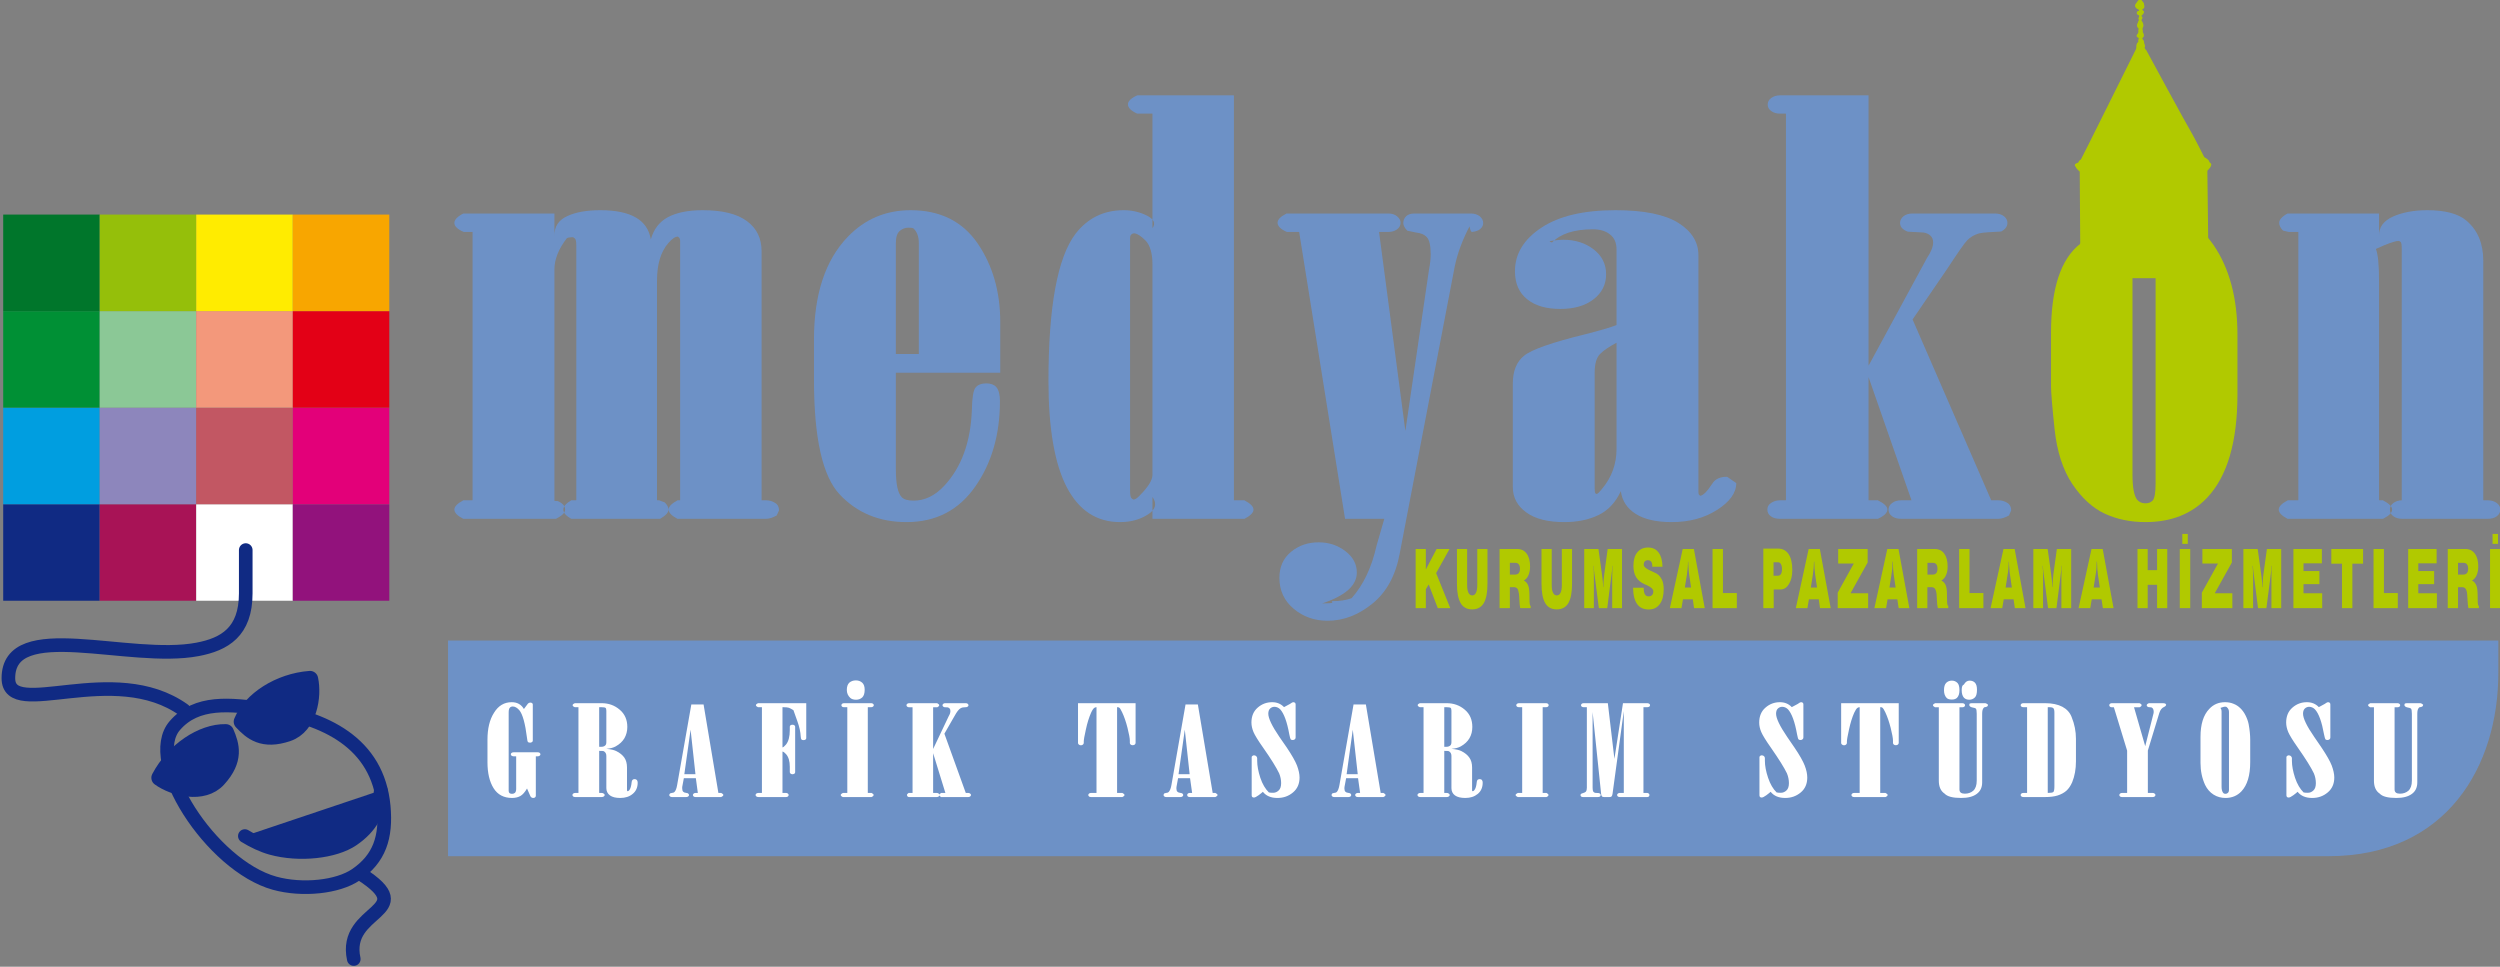 <?xml version="1.0" encoding="UTF-8"?>
<svg xmlns="http://www.w3.org/2000/svg" xmlns:xlink="http://www.w3.org/1999/xlink" width="118.7pt" height="45.9pt" viewBox="0 0 118.7 45.9" version="1.1">
<rect x="0" y="0" width="118.7" height="45.9" fill="#808080" stroke="none"/>
<defs>
<clipPath id="clip1">
  <path d="M 13 37 L 22 37 L 22 45.898 L 13 45.898 Z M 13 37 "/>
</clipPath>
<clipPath id="clip2">
  <path d="M 21 30 L 118.699 30 L 118.699 41 L 21 41 Z M 21 30 "/>
</clipPath>
<clipPath id="clip3">
  <path d="M 108 9 L 118.699 9 L 118.699 25 L 108 25 Z M 108 9 "/>
</clipPath>
<clipPath id="clip4">
  <path d="M 67 25 L 118.699 25 L 118.699 29 L 67 29 Z M 67 25 "/>
</clipPath>
</defs>
<g id="surface1">
<path style=" stroke:none;fill-rule:evenodd;fill:rgb(6.273%,16.479%,51.367%);fill-opacity:1;" d="M 0.152 28.523 L 4.734 28.523 L 4.734 23.941 L 0.152 23.941 Z M 0.152 28.523 "/>
<path style=" stroke:none;fill-rule:evenodd;fill:rgb(65.819%,7.446%,33.714%);fill-opacity:1;" d="M 4.734 28.523 L 9.316 28.523 L 9.316 23.941 L 4.734 23.941 Z M 4.734 28.523 "/>
<path style=" stroke:none;fill-rule:evenodd;fill:rgb(100%,100%,100%);fill-opacity:1;" d="M 9.316 28.523 L 13.902 28.523 L 13.902 23.941 L 9.316 23.941 Z M 9.316 28.523 "/>
<path style=" stroke:none;fill-rule:evenodd;fill:rgb(57.227%,7.054%,48.631%);fill-opacity:1;" d="M 13.902 28.523 L 18.484 28.523 L 18.484 23.941 L 13.902 23.941 Z M 13.902 28.523 "/>
<path style=" stroke:none;fill-rule:evenodd;fill:rgb(0%,61.914%,87.889%);fill-opacity:1;" d="M 0.152 23.941 L 4.734 23.941 L 4.734 19.355 L 0.152 19.355 Z M 0.152 23.941 "/>
<path style=" stroke:none;fill-rule:evenodd;fill:rgb(55.272%,52.539%,73.631%);fill-opacity:1;" d="M 4.734 23.941 L 9.316 23.941 L 9.316 19.355 L 4.734 19.355 Z M 4.734 23.941 "/>
<path style=" stroke:none;fill-rule:evenodd;fill:rgb(76.172%,34.105%,38.818%);fill-opacity:1;" d="M 9.316 23.941 L 13.902 23.941 L 13.902 19.355 L 9.316 19.355 Z M 9.316 23.941 "/>
<path style=" stroke:none;fill-rule:evenodd;fill:rgb(89.062%,0%,47.459%);fill-opacity:1;" d="M 13.902 23.941 L 18.484 23.941 L 18.484 19.355 L 13.902 19.355 Z M 13.902 23.941 "/>
<path style=" stroke:none;fill-rule:evenodd;fill:rgb(0%,56.444%,20.776%);fill-opacity:1;" d="M 0.152 19.355 L 4.734 19.355 L 4.734 14.773 L 0.152 14.773 Z M 0.152 19.355 "/>
<path style=" stroke:none;fill-rule:evenodd;fill:rgb(54.492%,78.514%,58.789%);fill-opacity:1;" d="M 4.734 19.355 L 9.316 19.355 L 9.316 14.773 L 4.734 14.773 Z M 4.734 19.355 "/>
<path style=" stroke:none;fill-rule:evenodd;fill:rgb(95.312%,59.569%,48.242%);fill-opacity:1;" d="M 9.316 19.355 L 13.902 19.355 L 13.902 14.773 L 9.316 14.773 Z M 9.316 19.355 "/>
<path style=" stroke:none;fill-rule:evenodd;fill:rgb(89.062%,0%,8.617%);fill-opacity:1;" d="M 13.902 19.355 L 18.484 19.355 L 18.484 14.773 L 13.902 14.773 Z M 13.902 19.355 "/>
<path style=" stroke:none;fill-rule:evenodd;fill:rgb(0%,46.263%,16.869%);fill-opacity:1;" d="M 0.152 14.773 L 4.734 14.773 L 4.734 10.188 L 0.152 10.188 Z M 0.152 14.773 "/>
<path style=" stroke:none;fill-rule:evenodd;fill:rgb(58.397%,74.805%,3.922%);fill-opacity:1;" d="M 4.734 14.773 L 9.316 14.773 L 9.316 10.188 L 4.734 10.188 Z M 4.734 14.773 "/>
<path style=" stroke:none;fill-rule:evenodd;fill:rgb(100%,92.577%,0%);fill-opacity:1;" d="M 9.316 14.773 L 13.902 14.773 L 13.902 10.188 L 9.316 10.188 Z M 9.316 14.773 "/>
<path style=" stroke:none;fill-rule:evenodd;fill:rgb(97.264%,65.039%,0%);fill-opacity:1;" d="M 13.902 14.773 L 18.484 14.773 L 18.484 10.188 L 13.902 10.188 Z M 13.902 14.773 "/>
<path style="fill-rule:evenodd;fill:rgb(6.273%,16.479%,51.367%);fill-opacity:1;stroke-width:6.467;stroke-linecap:round;stroke-linejoin:round;stroke:rgb(6.273%,16.479%,51.367%);stroke-opacity:1;stroke-miterlimit:4;" d="M 180.781 83.727 C 180.117 73.766 176.133 66.305 167.422 60.367 C 158.906 54.547 142.07 52.672 128.789 56.344 C 124.609 57.516 120.391 59.508 116.25 62.047 " transform="matrix(0.1,0,0,-0.1,0,45.9)"/>
<path style="fill:none;stroke-width:6.467;stroke-linecap:round;stroke-linejoin:round;stroke:rgb(6.273%,16.479%,51.367%);stroke-opacity:1;stroke-miterlimit:4;" d="M 126.055 122.281 C 154.102 118.297 179.375 106.5 182.188 76.148 C 183.516 61.422 180.156 51.305 168.945 43.648 C 160.43 37.828 143.594 35.992 130.352 39.664 C 100.312 47.984 68.242 97.594 83.047 114.547 C 93.398 126.461 109.18 124.664 126.055 122.281 Z M 126.055 122.281 " transform="matrix(0.1,0,0,-0.1,0,45.9)"/>
<g clip-path="url(#clip1)" clip-rule="nonzero">
<path style="fill:none;stroke-width:6.467;stroke-linecap:round;stroke-linejoin:miter;stroke:rgb(6.273%,16.479%,51.367%);stroke-opacity:1;stroke-miterlimit:4;" d="M 171.289 44.078 C 200.234 25.484 162.656 27.789 167.969 3.648 " transform="matrix(0.1,0,0,-0.1,0,45.9)"/>
</g>
<path style="fill-rule:evenodd;fill:rgb(6.273%,16.479%,51.367%);fill-opacity:1;stroke-width:7.76;stroke-linecap:round;stroke-linejoin:round;stroke:rgb(6.273%,16.479%,51.367%);stroke-opacity:1;stroke-miterlimit:4;" d="M 147.188 136.578 C 132.578 135.484 119.062 126.695 114.844 116.344 C 119.414 111.461 124.844 106.812 136.641 110.836 C 146.758 114.273 148.945 128.414 147.188 136.578 Z M 147.188 136.578 " transform="matrix(0.1,0,0,-0.1,0,45.9)"/>
<path style="fill-rule:evenodd;fill:rgb(6.273%,16.479%,51.367%);fill-opacity:1;stroke-width:7.76;stroke-linecap:round;stroke-linejoin:round;stroke:rgb(6.273%,16.479%,51.367%);stroke-opacity:1;stroke-miterlimit:4;" d="M 75.742 89.703 C 82.578 102.672 96.016 111.539 107.188 111.305 C 109.844 105.172 111.953 98.336 103.555 89.117 C 96.406 81.227 82.5 84.82 75.742 89.703 Z M 75.742 89.703 " transform="matrix(0.1,0,0,-0.1,0,45.9)"/>
<path style="fill:none;stroke-width:6.467;stroke-linecap:round;stroke-linejoin:miter;stroke:rgb(6.273%,16.479%,51.367%);stroke-opacity:1;stroke-miterlimit:4;" d="M 116.68 197.828 L 116.68 177.242 C 116.68 158.922 106.562 153.102 93.828 150.68 C 61.25 144.43 3.984 166.266 3.984 136.969 C 3.984 116.461 53.945 145.758 87.305 121.852 " transform="matrix(0.1,0,0,-0.1,0,45.9)"/>
<g clip-path="url(#clip2)" clip-rule="nonzero">
<path style=" stroke:none;fill-rule:evenodd;fill:rgb(42.747%,56.834%,77.734%);fill-opacity:1;" d="M 21.273 40.652 L 110.551 40.652 C 116.188 40.652 118.621 36.355 118.621 31.953 L 118.621 30.414 L 21.273 30.414 Z M 21.273 40.652 "/>
</g>
<path style=" stroke:none;fill-rule:evenodd;fill:rgb(42.747%,56.834%,77.734%);fill-opacity:1;" d="M 26.324 23.781 L 26.488 23.793 C 26.715 23.895 26.832 24.027 26.832 24.195 C 26.832 24.34 26.691 24.484 26.402 24.633 L 21.996 24.633 C 21.715 24.488 21.574 24.34 21.574 24.195 C 21.574 24.051 21.715 23.906 22 23.754 L 22.438 23.754 L 22.438 11.012 L 22.016 11.012 C 21.719 10.887 21.574 10.738 21.574 10.586 C 21.574 10.434 21.715 10.281 22 10.137 L 26.324 10.137 L 26.324 11.176 C 26.324 10.754 26.52 10.453 26.922 10.266 C 27.328 10.074 27.855 9.98 28.504 9.98 C 29.234 9.98 29.793 10.098 30.191 10.328 C 30.59 10.559 30.824 10.906 30.902 11.371 C 31.031 10.891 31.301 10.535 31.711 10.312 C 32.121 10.094 32.672 9.98 33.359 9.98 C 34.297 9.98 34.996 10.152 35.461 10.496 C 35.93 10.84 36.16 11.316 36.16 11.926 L 36.16 23.754 L 36.375 23.754 C 36.535 23.754 36.676 23.797 36.801 23.879 C 36.93 23.953 36.988 24.078 36.988 24.23 L 36.879 24.473 C 36.695 24.578 36.523 24.633 36.375 24.633 L 32.164 24.633 C 31.891 24.488 31.746 24.34 31.746 24.195 C 31.746 24.051 31.891 23.906 32.172 23.754 L 32.293 23.754 L 32.293 11.445 C 32.293 11.363 32.273 11.312 32.238 11.277 C 32.203 11.254 32.184 11.234 32.184 11.234 C 32.062 11.234 31.906 11.336 31.73 11.543 C 31.375 11.953 31.195 12.543 31.195 13.316 L 31.195 23.754 L 31.293 23.754 L 31.562 23.855 C 31.68 23.973 31.742 24.086 31.742 24.195 C 31.742 24.336 31.605 24.48 31.344 24.633 L 27.121 24.633 C 26.875 24.492 26.746 24.348 26.746 24.195 C 26.746 24.047 26.875 23.902 27.125 23.754 L 27.363 23.754 L 27.363 11.641 C 27.363 11.473 27.34 11.363 27.297 11.324 C 27.25 11.285 27.219 11.262 27.199 11.262 C 27.094 11.262 26.996 11.273 26.918 11.305 C 26.52 11.82 26.324 12.312 26.324 12.797 Z M 26.324 23.781 "/>
<path style=" stroke:none;fill-rule:evenodd;fill:rgb(42.747%,56.834%,77.734%);fill-opacity:1;" d="M 42.535 17.699 L 42.535 22.27 C 42.535 22.969 42.625 23.414 42.816 23.609 C 42.918 23.715 43.105 23.77 43.379 23.77 C 43.906 23.77 44.391 23.539 44.832 23.066 C 45.648 22.191 46.09 20.988 46.145 19.453 C 46.156 18.891 46.211 18.543 46.316 18.406 C 46.422 18.27 46.594 18.203 46.832 18.203 C 47.039 18.203 47.199 18.262 47.305 18.379 C 47.418 18.516 47.477 18.734 47.477 19.043 C 47.477 20.625 47.09 21.98 46.305 23.102 C 45.52 24.227 44.434 24.789 43.043 24.789 C 41.75 24.789 40.695 24.352 39.875 23.484 C 39.051 22.613 38.648 20.793 38.648 18.031 L 38.648 16.113 C 38.648 13.984 39.18 12.355 40.258 11.238 C 41.07 10.398 42.062 9.98 43.238 9.98 C 44.629 9.98 45.691 10.504 46.414 11.551 C 47.133 12.602 47.492 13.848 47.492 15.293 L 47.492 17.699 Z M 43.625 16.809 L 43.625 11.539 C 43.625 11.242 43.547 11.016 43.379 10.852 C 43.344 10.82 43.262 10.809 43.129 10.809 C 42.98 10.809 42.848 10.859 42.719 10.965 C 42.594 11.074 42.535 11.266 42.535 11.539 L 42.535 16.809 Z M 43.625 16.809 "/>
<path style=" stroke:none;fill-rule:evenodd;fill:rgb(42.747%,56.834%,77.734%);fill-opacity:1;" d="M 58.586 23.754 L 59.082 23.754 C 59.371 23.906 59.516 24.051 59.516 24.195 C 59.516 24.34 59.375 24.484 59.09 24.633 L 54.719 24.633 L 54.719 23.594 C 54.945 23.918 54.871 24.199 54.492 24.434 C 54.117 24.672 53.684 24.789 53.18 24.789 C 52.07 24.789 51.23 24.238 50.652 23.137 C 50.078 22.035 49.781 20.352 49.781 18.094 C 49.781 14.559 50.211 12.23 51.062 11.105 C 51.641 10.355 52.402 9.98 53.355 9.98 C 53.75 9.98 54.109 10.066 54.453 10.234 C 54.793 10.406 54.879 10.605 54.719 10.836 L 54.719 5.395 L 53.996 5.395 C 53.699 5.262 53.555 5.117 53.555 4.953 C 53.555 4.805 53.699 4.66 54 4.527 L 58.586 4.527 Z M 54.719 12.562 C 54.719 12.043 54.613 11.668 54.41 11.441 C 54.18 11.203 53.98 11.078 53.836 11.078 C 53.797 11.078 53.762 11.098 53.719 11.129 C 53.676 11.164 53.656 11.227 53.656 11.301 L 53.656 23.27 C 53.656 23.484 53.676 23.609 53.719 23.652 C 53.77 23.695 53.797 23.719 53.816 23.719 C 53.895 23.719 54 23.652 54.117 23.523 C 54.516 23.125 54.719 22.797 54.719 22.543 Z M 54.719 12.562 "/>
<path style=" stroke:none;fill-rule:evenodd;fill:rgb(42.747%,56.834%,77.734%);fill-opacity:1;" d="M 61.684 11.012 L 61.102 11.012 C 60.805 10.887 60.66 10.734 60.66 10.574 C 60.66 10.426 60.801 10.281 61.086 10.137 L 65.918 10.137 C 66.09 10.137 66.23 10.184 66.336 10.273 C 66.445 10.363 66.5 10.465 66.5 10.574 C 66.5 10.699 66.445 10.809 66.328 10.891 C 66.219 10.973 66.082 11.012 65.918 11.012 L 65.477 11.012 L 66.727 20.461 L 67.844 12.836 C 67.898 12.551 67.93 12.297 67.93 12.082 C 67.93 11.664 67.867 11.391 67.75 11.266 C 67.633 11.137 67.457 11.062 67.223 11.039 L 66.82 10.953 C 66.691 10.824 66.629 10.703 66.629 10.586 C 66.629 10.465 66.672 10.359 66.758 10.273 C 66.844 10.184 66.977 10.137 67.168 10.137 L 69.828 10.137 C 70.008 10.137 70.152 10.184 70.266 10.273 C 70.367 10.363 70.422 10.469 70.422 10.586 C 70.422 10.695 70.379 10.789 70.289 10.867 C 70.203 10.949 70.066 10.992 69.895 11.012 C 69.848 11.02 69.805 10.93 69.773 10.746 C 69.438 11.391 69.199 12.031 69.07 12.656 L 66.457 26.289 C 66.262 27.336 65.824 28.129 65.152 28.668 C 64.484 29.207 63.777 29.473 63.031 29.473 C 62.41 29.473 61.871 29.281 61.426 28.906 C 60.973 28.527 60.746 28.035 60.746 27.434 C 60.746 26.918 60.93 26.504 61.297 26.203 C 61.664 25.898 62.098 25.75 62.609 25.75 C 63.098 25.75 63.52 25.891 63.883 26.172 C 64.246 26.449 64.422 26.789 64.422 27.184 C 64.422 27.801 63.871 28.289 62.773 28.652 C 63.098 28.648 63.258 28.633 63.258 28.617 C 63.258 28.59 63.25 28.566 63.238 28.559 C 63.223 28.547 63.234 28.543 63.281 28.543 C 63.602 28.543 63.902 28.5 64.176 28.402 C 64.742 27.762 65.133 26.926 65.359 25.906 L 65.727 24.633 L 63.863 24.633 Z M 61.684 11.012 "/>
<path style=" stroke:none;fill-rule:evenodd;fill:rgb(42.747%,56.834%,77.734%);fill-opacity:1;" d="M 73.691 11.512 C 73.531 11.477 73.543 11.453 73.727 11.426 C 73.918 11.398 74.078 11.383 74.219 11.383 C 74.793 11.383 75.277 11.539 75.672 11.844 C 76.062 12.148 76.258 12.543 76.258 13.02 C 76.258 13.508 76.059 13.906 75.66 14.211 C 75.262 14.52 74.734 14.668 74.078 14.668 C 73.414 14.668 72.887 14.516 72.508 14.207 C 72.121 13.898 71.93 13.453 71.93 12.875 C 71.93 12.055 72.348 11.363 73.188 10.809 C 74.027 10.254 75.199 9.98 76.699 9.98 C 78.055 9.98 79.047 10.184 79.688 10.582 C 80.324 10.984 80.641 11.496 80.641 12.121 L 80.641 23.359 C 80.641 23.43 80.652 23.48 80.68 23.5 C 80.711 23.523 80.723 23.539 80.715 23.539 C 80.852 23.539 81.047 23.348 81.293 22.973 C 81.426 22.75 81.66 22.637 82.004 22.637 L 82.438 22.938 C 82.438 23.398 82.133 23.824 81.531 24.207 C 80.922 24.598 80.207 24.789 79.371 24.789 C 78.648 24.789 78.078 24.66 77.668 24.402 C 77.258 24.145 77.02 23.785 76.957 23.32 C 76.707 23.859 76.352 24.238 75.891 24.457 C 75.43 24.68 74.891 24.789 74.273 24.789 C 73.5 24.789 72.898 24.641 72.473 24.332 C 72.043 24.023 71.828 23.621 71.828 23.125 L 71.828 18.223 C 71.828 17.621 72.004 17.176 72.367 16.887 C 72.727 16.594 73.703 16.254 75.297 15.863 C 75.957 15.695 76.449 15.551 76.754 15.434 L 76.754 11.852 C 76.754 11.531 76.652 11.293 76.441 11.129 C 76.234 10.965 75.965 10.887 75.629 10.887 C 74.746 10.887 74.102 11.094 73.691 11.512 Z M 76.754 16.273 C 76.406 16.457 76.141 16.633 75.973 16.805 C 75.801 16.977 75.715 17.273 75.715 17.691 L 75.715 23.195 C 75.715 23.316 75.727 23.395 75.75 23.422 C 75.781 23.441 75.793 23.457 75.801 23.457 C 75.848 23.457 75.934 23.375 76.07 23.203 C 76.527 22.66 76.754 22.023 76.754 21.305 Z M 76.754 16.273 "/>
<path style=" stroke:none;fill-rule:evenodd;fill:rgb(42.747%,56.834%,77.734%);fill-opacity:1;" d="M 88.719 4.527 L 88.719 17.363 L 91.5 12.238 C 91.691 11.953 91.785 11.715 91.785 11.512 C 91.785 11.375 91.742 11.266 91.656 11.188 C 91.57 11.105 91.457 11.059 91.316 11.039 L 90.582 11 C 90.336 10.906 90.215 10.773 90.215 10.586 C 90.215 10.465 90.27 10.359 90.375 10.27 C 90.484 10.184 90.625 10.137 90.816 10.137 L 94.719 10.137 C 94.902 10.137 95.043 10.184 95.156 10.273 C 95.266 10.363 95.312 10.469 95.312 10.586 C 95.312 10.75 95.215 10.887 95.016 10.992 L 94.418 11.027 C 94.23 11.035 94.078 11.055 93.945 11.086 C 93.727 11.156 93.543 11.262 93.402 11.41 C 93.254 11.566 92.949 12.008 92.469 12.742 L 90.809 15.168 L 94.543 23.754 L 94.879 23.754 C 95.039 23.754 95.188 23.797 95.309 23.879 C 95.43 23.953 95.492 24.078 95.492 24.23 L 95.387 24.473 C 95.199 24.578 95.031 24.633 94.879 24.633 L 90.27 24.633 C 90.09 24.633 89.945 24.594 89.836 24.512 C 89.723 24.43 89.668 24.328 89.668 24.195 C 89.668 24.066 89.723 23.965 89.84 23.883 C 89.949 23.797 90.09 23.754 90.27 23.754 L 90.758 23.754 L 88.719 17.906 L 88.719 23.754 L 89.16 23.754 C 89.461 23.902 89.613 24.047 89.613 24.195 C 89.613 24.348 89.465 24.492 89.164 24.633 L 84.512 24.633 C 84.336 24.633 84.188 24.594 84.078 24.512 C 83.969 24.43 83.914 24.328 83.914 24.195 C 83.914 24.059 83.973 23.953 84.098 23.875 C 84.219 23.797 84.355 23.754 84.512 23.754 L 84.797 23.754 L 84.797 5.395 L 84.512 5.395 C 84.348 5.395 84.207 5.352 84.098 5.273 C 83.984 5.191 83.93 5.09 83.93 4.965 C 83.93 4.84 83.984 4.738 84.098 4.652 C 84.215 4.57 84.348 4.527 84.512 4.527 Z M 88.719 4.527 "/>
<path style=" stroke:none;fill-rule:evenodd;fill:rgb(69.334%,78.906%,0%);fill-opacity:1;" d="M 97.383 18.336 L 97.383 15.793 C 97.383 13.695 97.848 12.289 98.773 11.574 C 99.57 10.512 100.555 9.98 101.746 9.98 C 103.223 9.98 104.34 10.531 105.098 11.633 C 105.852 12.734 106.234 14.152 106.234 15.895 L 106.234 18.719 C 106.234 20.984 105.75 22.621 104.793 23.633 C 104.062 24.402 103.09 24.789 101.867 24.789 C 101.156 24.789 100.508 24.656 99.93 24.387 C 99.355 24.117 98.84 23.645 98.391 22.977 C 97.945 22.305 97.664 21.438 97.551 20.371 C 97.438 19.301 97.383 18.629 97.383 18.336 Z M 102.348 11.926 C 102.348 11.5 102.277 11.219 102.145 11.086 C 102.008 10.953 101.875 10.883 101.746 10.883 C 101.637 10.883 101.531 10.934 101.414 11.035 C 101.305 11.137 101.25 11.32 101.25 11.586 L 101.25 22.516 C 101.25 23.152 101.328 23.559 101.48 23.738 C 101.582 23.848 101.707 23.898 101.867 23.898 C 102.008 23.898 102.121 23.855 102.211 23.762 C 102.297 23.668 102.348 23.402 102.348 22.957 Z M 102.348 11.926 "/>
<g clip-path="url(#clip3)" clip-rule="nonzero">
<path style=" stroke:none;fill-rule:evenodd;fill:rgb(42.747%,56.834%,77.734%);fill-opacity:1;" d="M 109.125 11.012 L 108.668 11.012 L 108.398 10.949 C 108.273 10.82 108.215 10.699 108.215 10.574 C 108.215 10.438 108.344 10.285 108.613 10.137 L 112.957 10.137 L 112.957 11.199 C 112.945 10.789 113.168 10.488 113.621 10.281 C 114.074 10.082 114.621 9.98 115.25 9.98 C 116.109 9.98 116.738 10.152 117.125 10.492 C 117.648 10.945 117.906 11.574 117.906 12.379 L 117.906 23.754 L 118.121 23.754 C 118.293 23.754 118.434 23.801 118.547 23.883 C 118.66 23.969 118.715 24.066 118.715 24.195 C 118.715 24.32 118.66 24.426 118.547 24.512 C 118.438 24.594 118.293 24.633 118.121 24.633 L 114.055 24.633 C 113.891 24.633 113.75 24.594 113.637 24.512 C 113.527 24.43 113.473 24.328 113.473 24.195 C 113.473 24.066 113.527 23.965 113.637 23.883 C 113.754 23.797 113.891 23.754 114.055 23.754 L 114.035 23.754 L 114.035 11.852 C 114.035 11.641 114.02 11.523 113.988 11.492 C 113.957 11.461 113.922 11.441 113.879 11.441 C 113.707 11.441 113.352 11.57 112.805 11.82 C 112.91 12.062 112.957 12.582 112.957 13.383 L 112.957 23.754 L 113.141 23.754 C 113.43 23.906 113.578 24.051 113.578 24.195 C 113.578 24.34 113.438 24.484 113.148 24.633 L 108.613 24.633 C 108.336 24.488 108.195 24.34 108.195 24.195 C 108.195 24.051 108.336 23.906 108.625 23.754 L 109.125 23.754 Z M 109.125 11.012 "/>
</g>
<g clip-path="url(#clip4)" clip-rule="nonzero">
<path style=" stroke:none;fill-rule:evenodd;fill:rgb(69.334%,78.906%,0%);fill-opacity:1;" d="M 67.215 28.875 L 67.215 26.066 L 67.699 26.066 L 67.699 27.039 L 68.211 26.066 L 68.824 26.066 L 68.188 27.211 L 68.859 28.875 L 68.266 28.875 L 67.836 27.75 L 67.699 27.977 L 67.699 28.875 Z M 69.176 26.066 L 69.66 26.066 L 69.66 27.785 C 69.66 27.941 69.68 28.062 69.723 28.145 C 69.762 28.227 69.824 28.27 69.902 28.27 C 69.98 28.27 70.039 28.227 70.078 28.145 C 70.121 28.062 70.141 27.941 70.141 27.785 L 70.141 26.066 L 70.625 26.066 L 70.625 27.711 C 70.625 28.129 70.566 28.438 70.449 28.637 C 70.328 28.836 70.145 28.934 69.898 28.934 C 69.652 28.934 69.469 28.836 69.352 28.637 C 69.234 28.434 69.176 28.125 69.176 27.711 Z M 71.688 27.281 L 71.938 27.281 C 72.012 27.281 72.07 27.258 72.109 27.211 C 72.148 27.164 72.168 27.098 72.168 27.008 C 72.168 26.914 72.148 26.84 72.109 26.793 C 72.074 26.746 72.016 26.723 71.941 26.723 L 71.688 26.723 Z M 71.199 28.875 L 71.199 26.066 L 72.027 26.066 C 72.227 26.066 72.375 26.137 72.484 26.285 C 72.594 26.43 72.648 26.633 72.648 26.895 C 72.648 27.059 72.621 27.195 72.57 27.312 C 72.52 27.43 72.445 27.512 72.352 27.562 C 72.445 27.613 72.512 27.688 72.551 27.781 C 72.594 27.875 72.613 28.016 72.617 28.203 C 72.617 28.266 72.617 28.352 72.621 28.453 C 72.621 28.66 72.637 28.762 72.668 28.762 L 72.676 28.762 L 72.676 28.875 L 72.18 28.875 C 72.16 28.777 72.145 28.652 72.141 28.5 C 72.133 28.348 72.129 28.246 72.121 28.203 C 72.105 28.086 72.082 28.004 72.047 27.953 C 72.008 27.906 71.957 27.879 71.887 27.879 L 71.688 27.879 L 71.688 28.875 Z M 73.191 26.066 L 73.676 26.066 L 73.676 27.785 C 73.676 27.941 73.695 28.062 73.738 28.145 C 73.777 28.227 73.84 28.27 73.918 28.27 C 73.996 28.27 74.055 28.227 74.094 28.145 C 74.137 28.062 74.156 27.941 74.156 27.785 L 74.156 26.066 L 74.641 26.066 L 74.641 27.711 C 74.641 28.129 74.582 28.438 74.465 28.637 C 74.344 28.836 74.16 28.934 73.914 28.934 C 73.668 28.934 73.488 28.836 73.367 28.637 C 73.25 28.434 73.191 28.125 73.191 27.711 Z M 75.219 28.875 L 75.219 26.066 L 75.895 26.066 L 76.059 27.25 C 76.078 27.371 76.09 27.48 76.098 27.582 C 76.109 27.688 76.113 27.781 76.113 27.875 L 76.125 27.875 C 76.129 27.758 76.133 27.645 76.141 27.543 C 76.148 27.438 76.16 27.344 76.172 27.254 L 76.332 26.066 L 77.012 26.066 L 77.012 28.875 L 76.547 28.875 L 76.547 27.445 C 76.547 27.301 76.551 27.184 76.555 27.094 C 76.559 27.004 76.562 26.93 76.57 26.867 L 76.559 26.859 C 76.555 26.926 76.547 26.988 76.543 27.043 C 76.535 27.094 76.531 27.145 76.523 27.199 L 76.312 28.875 L 75.914 28.875 L 75.699 27.199 C 75.691 27.109 75.684 27.043 75.676 26.992 C 75.672 26.938 75.668 26.895 75.664 26.859 L 75.652 26.867 C 75.66 26.93 75.668 27.004 75.672 27.094 C 75.676 27.184 75.676 27.301 75.676 27.445 L 75.676 28.875 Z M 77.539 27.906 L 78.043 27.906 L 78.043 27.918 C 78.043 28.051 78.062 28.152 78.098 28.215 C 78.137 28.281 78.195 28.316 78.273 28.316 C 78.344 28.316 78.402 28.293 78.441 28.254 C 78.48 28.211 78.5 28.152 78.5 28.078 C 78.5 27.973 78.391 27.871 78.176 27.777 C 78.141 27.762 78.113 27.75 78.094 27.742 C 77.906 27.66 77.77 27.547 77.684 27.406 C 77.598 27.266 77.555 27.086 77.555 26.867 C 77.555 26.594 77.613 26.379 77.738 26.227 C 77.863 26.074 78.031 25.996 78.25 25.996 C 78.465 25.996 78.629 26.074 78.75 26.234 C 78.867 26.395 78.93 26.617 78.934 26.91 L 78.453 26.91 C 78.453 26.801 78.434 26.723 78.402 26.672 C 78.367 26.625 78.312 26.598 78.238 26.598 C 78.176 26.598 78.129 26.617 78.094 26.656 C 78.059 26.695 78.043 26.746 78.043 26.809 C 78.043 26.91 78.16 27.008 78.391 27.109 C 78.398 27.113 78.402 27.113 78.406 27.113 C 78.52 27.164 78.598 27.203 78.648 27.23 C 78.699 27.262 78.738 27.293 78.766 27.32 C 78.848 27.41 78.906 27.504 78.941 27.605 C 78.973 27.707 78.992 27.828 78.992 27.977 C 78.992 28.281 78.93 28.516 78.805 28.684 C 78.68 28.855 78.508 28.938 78.281 28.938 C 78.039 28.938 77.855 28.855 77.734 28.684 C 77.609 28.512 77.543 28.254 77.539 27.906 Z M 79.996 27.895 L 80.293 27.895 L 80.203 27.285 C 80.191 27.207 80.18 27.117 80.176 27.016 C 80.168 26.914 80.16 26.797 80.156 26.664 L 80.145 26.664 C 80.145 26.773 80.137 26.879 80.129 26.984 C 80.121 27.086 80.109 27.188 80.094 27.289 Z M 79.285 28.875 L 79.895 26.066 L 80.426 26.066 L 80.941 28.875 L 80.434 28.875 L 80.375 28.457 L 79.906 28.457 L 79.836 28.875 Z M 81.312 28.875 L 81.312 26.066 L 81.805 26.066 L 81.805 28.16 L 82.465 28.16 L 82.465 28.875 Z M 84.207 26.695 L 84.207 27.336 L 84.41 27.336 C 84.477 27.336 84.523 27.309 84.559 27.258 C 84.59 27.203 84.609 27.125 84.609 27.02 C 84.609 26.914 84.59 26.832 84.555 26.777 C 84.523 26.723 84.473 26.695 84.406 26.695 Z M 83.723 28.875 L 83.723 26.047 L 84.422 26.047 C 84.641 26.047 84.805 26.137 84.922 26.309 C 85.039 26.484 85.098 26.734 85.098 27.059 C 85.098 27.332 85.047 27.555 84.941 27.727 C 84.836 27.902 84.703 27.988 84.539 27.988 L 84.215 27.988 L 84.215 28.875 Z M 85.977 27.895 L 86.273 27.895 L 86.184 27.285 C 86.172 27.207 86.164 27.117 86.156 27.016 C 86.148 26.914 86.145 26.797 86.141 26.664 L 86.125 26.664 C 86.125 26.773 86.117 26.879 86.109 26.984 C 86.102 27.086 86.09 27.188 86.074 27.289 Z M 85.266 28.875 L 85.875 26.066 L 86.406 26.066 L 86.922 28.875 L 86.414 28.875 L 86.355 28.457 L 85.887 28.457 L 85.816 28.875 Z M 87.254 28.875 L 87.254 28.141 L 88.016 26.758 L 87.277 26.758 L 87.277 26.066 L 88.676 26.066 L 88.676 26.707 L 87.863 28.168 L 88.699 28.168 L 88.699 28.875 Z M 89.711 27.895 L 90.004 27.895 L 89.914 27.285 C 89.902 27.207 89.895 27.117 89.887 27.016 C 89.879 26.914 89.875 26.797 89.871 26.664 L 89.855 26.664 C 89.855 26.773 89.852 26.879 89.844 26.984 C 89.836 27.086 89.82 27.188 89.805 27.289 Z M 88.996 28.875 L 89.609 26.066 L 90.141 26.066 L 90.656 28.875 L 90.148 28.875 L 90.086 28.457 L 89.621 28.457 L 89.551 28.875 Z M 91.516 27.281 L 91.766 27.281 C 91.84 27.281 91.898 27.258 91.934 27.211 C 91.973 27.164 91.992 27.098 91.992 27.008 C 91.992 26.914 91.973 26.84 91.938 26.793 C 91.898 26.746 91.844 26.723 91.77 26.723 L 91.516 26.723 Z M 91.027 28.875 L 91.027 26.066 L 91.855 26.066 C 92.051 26.066 92.203 26.137 92.312 26.285 C 92.418 26.43 92.473 26.633 92.473 26.895 C 92.473 27.059 92.449 27.195 92.395 27.312 C 92.344 27.43 92.273 27.512 92.176 27.562 C 92.27 27.613 92.34 27.688 92.379 27.781 C 92.418 27.875 92.441 28.016 92.441 28.203 C 92.445 28.266 92.445 28.352 92.445 28.453 C 92.445 28.66 92.465 28.762 92.496 28.762 L 92.504 28.762 L 92.504 28.875 L 92.008 28.875 C 91.984 28.777 91.973 28.652 91.965 28.5 C 91.961 28.348 91.953 28.246 91.949 28.203 C 91.934 28.086 91.906 28.004 91.871 27.953 C 91.836 27.906 91.781 27.879 91.711 27.879 L 91.512 27.879 L 91.512 28.875 Z M 93.02 28.875 L 93.02 26.066 L 93.512 26.066 L 93.512 28.16 L 94.172 28.16 L 94.172 28.875 Z M 95.227 27.895 L 95.523 27.895 L 95.434 27.285 C 95.422 27.207 95.41 27.117 95.406 27.016 C 95.395 26.914 95.391 26.797 95.387 26.664 L 95.375 26.664 C 95.371 26.773 95.367 26.879 95.359 26.984 C 95.352 27.086 95.34 27.188 95.32 27.289 Z M 94.512 28.875 L 95.125 26.066 L 95.656 26.066 L 96.172 28.875 L 95.664 28.875 L 95.605 28.457 L 95.137 28.457 L 95.066 28.875 Z M 96.543 28.875 L 96.543 26.066 L 97.223 26.066 L 97.387 27.25 C 97.402 27.371 97.418 27.48 97.426 27.582 C 97.434 27.688 97.438 27.781 97.438 27.875 L 97.453 27.875 C 97.453 27.758 97.461 27.645 97.469 27.543 C 97.477 27.438 97.484 27.344 97.496 27.254 L 97.66 26.066 L 98.34 26.066 L 98.34 28.875 L 97.875 28.875 L 97.875 27.445 C 97.875 27.301 97.879 27.184 97.883 27.094 C 97.887 27.004 97.891 26.93 97.898 26.867 L 97.887 26.859 C 97.879 26.926 97.875 26.988 97.871 27.043 C 97.863 27.094 97.855 27.145 97.852 27.199 L 97.641 28.875 L 97.242 28.875 L 97.027 27.199 C 97.02 27.109 97.012 27.043 97.004 26.992 C 97 26.938 96.996 26.895 96.992 26.859 L 96.98 26.867 C 96.988 26.93 96.996 27.004 97 27.094 C 97.004 27.184 97.004 27.301 97.004 27.445 L 97.004 28.875 Z M 99.406 27.895 L 99.699 27.895 L 99.609 27.285 C 99.598 27.207 99.59 27.117 99.582 27.016 C 99.574 26.914 99.57 26.797 99.566 26.664 L 99.551 26.664 C 99.551 26.773 99.547 26.879 99.539 26.984 C 99.531 27.086 99.516 27.188 99.5 27.289 Z M 98.691 28.875 L 99.305 26.066 L 99.836 26.066 L 100.352 28.875 L 99.844 28.875 L 99.781 28.457 L 99.316 28.457 L 99.246 28.875 Z M 101.488 28.875 L 101.488 26.066 L 101.973 26.066 L 101.973 27.07 L 102.418 27.07 L 102.418 26.066 L 102.902 26.066 L 102.902 28.875 L 102.418 28.875 L 102.418 27.766 L 101.973 27.766 L 101.973 28.875 Z M 103.496 26.066 L 103.992 26.066 L 103.992 28.875 L 103.496 28.875 Z M 103.617 25.352 L 103.875 25.352 L 103.875 25.824 L 103.617 25.824 Z M 104.543 28.875 L 104.543 28.141 L 105.309 26.758 L 104.57 26.758 L 104.57 26.066 L 105.969 26.066 L 105.969 26.707 L 105.156 28.168 L 105.992 28.168 L 105.992 28.875 Z M 106.516 28.875 L 106.516 26.066 L 107.195 26.066 L 107.359 27.25 C 107.375 27.371 107.391 27.48 107.398 27.582 C 107.406 27.688 107.41 27.781 107.41 27.875 L 107.426 27.875 C 107.426 27.758 107.434 27.645 107.441 27.543 C 107.445 27.438 107.457 27.344 107.469 27.254 L 107.633 26.066 L 108.312 26.066 L 108.312 28.875 L 107.848 28.875 L 107.848 27.445 C 107.848 27.301 107.848 27.184 107.852 27.094 C 107.859 27.004 107.863 26.93 107.871 26.867 L 107.859 26.859 C 107.852 26.926 107.848 26.988 107.84 27.043 C 107.836 27.094 107.828 27.145 107.824 27.199 L 107.609 28.875 L 107.211 28.875 L 107 27.199 C 106.992 27.109 106.984 27.043 106.977 26.992 C 106.973 26.938 106.969 26.895 106.965 26.859 L 106.953 26.867 C 106.961 26.93 106.965 27.004 106.969 27.094 C 106.973 27.184 106.977 27.301 106.977 27.445 L 106.977 28.875 Z M 108.891 28.875 L 108.891 26.066 L 110.242 26.066 L 110.242 26.746 L 109.371 26.746 L 109.371 27.113 L 110.125 27.113 L 110.125 27.734 L 109.371 27.734 L 109.371 28.168 L 110.258 28.168 L 110.258 28.875 Z M 110.691 26.762 L 110.691 26.066 L 112.199 26.066 L 112.199 26.762 L 111.691 26.762 L 111.691 28.875 L 111.199 28.875 L 111.199 26.762 Z M 112.695 28.875 L 112.695 26.066 L 113.188 26.066 L 113.188 28.16 L 113.848 28.16 L 113.848 28.875 Z M 114.34 28.875 L 114.34 26.066 L 115.691 26.066 L 115.691 26.746 L 114.82 26.746 L 114.82 27.113 L 115.574 27.113 L 115.574 27.734 L 114.82 27.734 L 114.82 28.168 L 115.703 28.168 L 115.703 28.875 Z M 116.707 27.281 L 116.957 27.281 C 117.031 27.281 117.09 27.258 117.129 27.211 C 117.168 27.164 117.188 27.098 117.188 27.008 C 117.188 26.914 117.168 26.84 117.129 26.793 C 117.094 26.746 117.035 26.723 116.961 26.723 L 116.707 26.723 Z M 116.219 28.875 L 116.219 26.066 L 117.047 26.066 C 117.246 26.066 117.395 26.137 117.504 26.285 C 117.613 26.43 117.668 26.633 117.668 26.895 C 117.668 27.059 117.641 27.195 117.59 27.312 C 117.539 27.43 117.465 27.512 117.371 27.562 C 117.465 27.613 117.531 27.688 117.57 27.781 C 117.613 27.875 117.633 28.016 117.637 28.203 C 117.637 28.266 117.641 28.352 117.641 28.453 C 117.641 28.66 117.656 28.762 117.688 28.762 L 117.695 28.762 L 117.695 28.875 L 117.199 28.875 C 117.18 28.777 117.168 28.652 117.16 28.5 C 117.152 28.348 117.148 28.246 117.141 28.203 C 117.129 28.086 117.102 28.004 117.066 27.953 C 117.027 27.906 116.977 27.879 116.906 27.879 L 116.707 27.879 L 116.707 28.875 Z M 118.227 26.066 L 118.727 26.066 L 118.727 28.875 L 118.227 28.875 Z M 118.348 25.352 L 118.605 25.352 L 118.605 25.824 L 118.348 25.824 Z M 118.348 25.352 "/>
</g>
<path style=" stroke:none;fill-rule:evenodd;fill:rgb(100%,100%,100%);fill-opacity:1;" d="M 24.875 33.664 L 25.062 33.414 C 25.094 33.379 25.137 33.359 25.188 33.359 C 25.219 33.359 25.242 33.367 25.266 33.387 C 25.285 33.398 25.297 33.422 25.297 33.445 L 25.297 35.168 C 25.297 35.195 25.285 35.219 25.258 35.234 C 25.23 35.254 25.199 35.262 25.168 35.262 C 25.113 35.262 25.078 35.246 25.059 35.219 C 25.047 35.207 25.035 35.148 25.023 35.043 C 24.938 34.352 24.816 33.914 24.66 33.723 C 24.555 33.602 24.449 33.543 24.34 33.543 C 24.293 33.543 24.246 33.559 24.211 33.598 C 24.172 33.633 24.152 33.711 24.152 33.824 L 24.152 37.555 C 24.152 37.602 24.168 37.633 24.195 37.66 C 24.23 37.684 24.27 37.691 24.316 37.691 C 24.367 37.691 24.41 37.676 24.449 37.645 C 24.488 37.605 24.508 37.543 24.508 37.457 L 24.508 35.91 L 24.383 35.91 C 24.348 35.91 24.316 35.898 24.293 35.883 C 24.266 35.863 24.254 35.844 24.254 35.816 C 24.254 35.785 24.266 35.762 24.293 35.746 C 24.316 35.727 24.348 35.719 24.383 35.719 L 25.535 35.719 C 25.57 35.719 25.602 35.727 25.625 35.746 C 25.648 35.766 25.66 35.789 25.66 35.816 C 25.66 35.84 25.648 35.859 25.625 35.879 C 25.602 35.898 25.574 35.91 25.535 35.91 L 25.441 35.91 L 25.441 37.785 C 25.441 37.812 25.43 37.836 25.41 37.855 C 25.391 37.875 25.359 37.887 25.32 37.887 C 25.289 37.887 25.262 37.879 25.242 37.867 C 25.219 37.855 25.199 37.832 25.184 37.805 L 25.023 37.438 C 24.922 37.613 24.816 37.734 24.703 37.797 C 24.594 37.855 24.465 37.887 24.316 37.887 C 23.922 37.887 23.629 37.734 23.434 37.422 C 23.242 37.113 23.145 36.703 23.145 36.191 L 23.145 35.121 C 23.145 34.598 23.246 34.168 23.457 33.84 C 23.66 33.508 23.941 33.34 24.293 33.34 C 24.559 33.34 24.75 33.449 24.875 33.664 Z M 27.465 33.578 L 27.293 33.578 C 27.223 33.551 27.188 33.52 27.188 33.48 C 27.188 33.445 27.227 33.414 27.297 33.387 L 28.562 33.387 C 28.895 33.387 29.18 33.488 29.422 33.695 C 29.664 33.898 29.785 34.172 29.785 34.516 C 29.785 34.715 29.738 34.891 29.648 35.051 C 29.555 35.207 29.418 35.336 29.234 35.438 C 29.125 35.5 28.977 35.539 28.789 35.555 C 29 35.574 29.156 35.609 29.258 35.66 C 29.434 35.746 29.559 35.852 29.645 35.973 C 29.727 36.094 29.77 36.25 29.77 36.441 L 29.77 37.496 C 29.77 37.531 29.773 37.551 29.777 37.559 C 29.785 37.562 29.793 37.566 29.801 37.566 C 29.824 37.566 29.848 37.551 29.875 37.523 C 29.934 37.453 29.973 37.324 29.992 37.129 C 29.996 37.086 30.008 37.055 30.035 37.027 C 30.059 37.004 30.09 36.992 30.133 36.992 C 30.18 36.992 30.215 37.008 30.242 37.039 C 30.262 37.066 30.277 37.105 30.277 37.16 C 30.277 37.387 30.199 37.566 30.039 37.695 C 29.887 37.824 29.688 37.887 29.449 37.887 C 29.234 37.887 29.074 37.848 28.961 37.766 C 28.848 37.684 28.789 37.566 28.789 37.418 L 28.789 35.891 C 28.789 35.785 28.746 35.707 28.66 35.664 C 28.641 35.656 28.574 35.652 28.449 35.652 L 28.449 37.648 L 28.562 37.648 C 28.602 37.648 28.637 37.66 28.664 37.68 C 28.695 37.699 28.711 37.719 28.711 37.746 C 28.711 37.773 28.695 37.797 28.668 37.816 C 28.637 37.836 28.602 37.844 28.562 37.844 L 27.316 37.844 C 27.277 37.844 27.246 37.836 27.219 37.82 C 27.191 37.801 27.18 37.777 27.18 37.746 C 27.18 37.719 27.191 37.695 27.219 37.676 C 27.246 37.66 27.277 37.648 27.316 37.648 L 27.465 37.648 Z M 28.449 33.578 L 28.449 35.457 L 28.562 35.457 C 28.629 35.457 28.684 35.438 28.727 35.402 C 28.77 35.371 28.789 35.316 28.789 35.242 L 28.789 33.746 C 28.789 33.676 28.777 33.633 28.75 33.609 C 28.723 33.59 28.66 33.578 28.562 33.578 Z M 32.824 33.449 L 33.406 33.449 L 34.109 37.648 L 34.242 37.648 C 34.309 37.684 34.344 37.715 34.344 37.746 C 34.344 37.781 34.309 37.812 34.242 37.844 L 33.027 37.844 C 32.988 37.844 32.957 37.836 32.934 37.816 C 32.914 37.797 32.898 37.773 32.898 37.746 C 32.898 37.723 32.914 37.699 32.934 37.68 C 32.957 37.66 32.988 37.648 33.027 37.648 L 33.133 37.648 L 33.039 36.949 L 32.469 36.949 L 32.391 37.367 C 32.391 37.379 32.391 37.402 32.391 37.434 C 32.391 37.504 32.406 37.559 32.438 37.59 C 32.469 37.621 32.512 37.641 32.574 37.645 L 32.66 37.664 C 32.695 37.691 32.715 37.719 32.715 37.746 C 32.715 37.773 32.703 37.797 32.676 37.816 C 32.652 37.836 32.621 37.844 32.582 37.844 L 31.906 37.844 C 31.871 37.844 31.84 37.836 31.816 37.816 C 31.789 37.801 31.777 37.777 31.777 37.746 C 31.777 37.723 31.793 37.695 31.82 37.668 L 31.902 37.648 C 31.957 37.645 32 37.629 32.023 37.605 C 32.082 37.543 32.125 37.43 32.152 37.266 Z M 32.789 34.645 L 32.492 36.758 L 33.02 36.758 Z M 36.176 33.578 L 35.988 33.578 C 35.922 33.547 35.891 33.516 35.891 33.484 C 35.891 33.449 35.926 33.414 35.996 33.387 L 38.281 33.387 L 38.281 35.051 C 38.281 35.078 38.266 35.098 38.242 35.117 C 38.219 35.133 38.188 35.141 38.152 35.141 C 38.109 35.141 38.074 35.133 38.055 35.113 C 38.035 35.09 38.023 35.047 38.02 34.984 C 38.008 34.75 37.953 34.5 37.855 34.234 C 37.762 33.965 37.699 33.793 37.672 33.719 C 37.578 33.66 37.508 33.625 37.457 33.605 C 37.406 33.59 37.324 33.578 37.203 33.578 L 37.152 33.578 L 37.152 35.488 C 37.188 35.484 37.242 35.438 37.316 35.355 C 37.438 35.207 37.5 34.977 37.5 34.66 L 37.5 34.504 C 37.5 34.473 37.512 34.453 37.535 34.434 C 37.559 34.418 37.59 34.41 37.629 34.41 C 37.664 34.41 37.695 34.418 37.719 34.438 C 37.742 34.457 37.754 34.48 37.754 34.504 L 37.754 36.664 C 37.754 36.695 37.742 36.715 37.719 36.734 C 37.695 36.75 37.656 36.762 37.609 36.762 L 37.551 36.742 C 37.516 36.719 37.5 36.691 37.5 36.664 L 37.5 36.41 C 37.5 36.141 37.441 35.941 37.32 35.805 C 37.25 35.727 37.195 35.688 37.152 35.684 L 37.152 37.648 L 37.32 37.648 C 37.355 37.648 37.387 37.66 37.41 37.68 C 37.434 37.699 37.445 37.723 37.445 37.746 C 37.445 37.773 37.434 37.797 37.41 37.816 C 37.387 37.836 37.359 37.844 37.32 37.844 L 36.016 37.844 C 35.973 37.844 35.938 37.836 35.914 37.816 C 35.887 37.797 35.875 37.773 35.875 37.746 C 35.875 37.719 35.887 37.695 35.914 37.676 C 35.941 37.66 35.977 37.648 36.016 37.648 L 36.176 37.648 Z M 40.23 33.578 L 40.074 33.578 C 40.035 33.578 40.004 33.57 39.98 33.551 C 39.961 33.531 39.949 33.508 39.949 33.484 C 39.949 33.457 39.961 33.434 39.98 33.418 C 40.004 33.398 40.035 33.387 40.074 33.387 L 41.359 33.387 C 41.395 33.387 41.426 33.395 41.449 33.414 C 41.477 33.434 41.488 33.457 41.488 33.48 C 41.488 33.508 41.477 33.531 41.449 33.551 C 41.426 33.57 41.395 33.578 41.359 33.578 L 41.203 33.578 L 41.203 37.648 L 41.383 37.648 C 41.449 37.684 41.48 37.715 41.48 37.746 C 41.48 37.781 41.445 37.816 41.379 37.844 L 40.016 37.844 C 39.949 37.812 39.918 37.781 39.918 37.746 C 39.918 37.715 39.949 37.684 40.02 37.648 L 40.23 37.648 Z M 40.637 32.305 C 40.762 32.305 40.859 32.344 40.938 32.414 C 41.016 32.484 41.055 32.598 41.055 32.75 C 41.055 32.918 41.016 33.039 40.941 33.113 C 40.863 33.184 40.766 33.223 40.645 33.223 C 40.523 33.223 40.43 33.191 40.371 33.137 C 40.262 33.035 40.207 32.91 40.207 32.758 C 40.207 32.605 40.246 32.488 40.324 32.414 C 40.406 32.344 40.508 32.305 40.637 32.305 Z M 43.328 33.582 L 43.176 33.582 C 43.133 33.582 43.102 33.574 43.078 33.555 C 43.051 33.535 43.039 33.512 43.039 33.484 C 43.039 33.457 43.051 33.434 43.078 33.414 C 43.102 33.395 43.133 33.387 43.176 33.387 L 44.496 33.387 C 44.562 33.422 44.594 33.453 44.594 33.484 C 44.594 33.516 44.562 33.551 44.5 33.582 L 44.305 33.582 L 44.305 35.562 L 45.047 34 C 45.102 33.91 45.125 33.832 45.125 33.762 C 45.125 33.707 45.113 33.668 45.09 33.641 C 45.066 33.613 45.031 33.594 44.996 33.586 L 44.836 33.578 C 44.777 33.555 44.75 33.523 44.75 33.484 C 44.75 33.457 44.762 33.434 44.789 33.414 C 44.812 33.395 44.844 33.387 44.879 33.387 L 45.852 33.387 C 45.891 33.387 45.918 33.395 45.945 33.414 C 45.969 33.434 45.984 33.457 45.984 33.484 C 45.984 33.523 45.953 33.555 45.898 33.574 L 45.707 33.59 C 45.637 33.605 45.57 33.645 45.512 33.711 C 45.449 33.777 45.359 33.918 45.238 34.141 L 44.84 34.836 L 45.855 37.648 L 45.973 37.648 C 46.008 37.648 46.039 37.66 46.062 37.68 C 46.09 37.695 46.102 37.719 46.102 37.746 C 46.102 37.773 46.09 37.797 46.062 37.816 C 46.039 37.836 46.008 37.844 45.973 37.844 L 44.684 37.844 C 44.625 37.812 44.598 37.777 44.598 37.746 C 44.598 37.711 44.629 37.68 44.688 37.648 L 44.887 37.648 L 44.305 35.762 L 44.305 37.648 L 44.473 37.648 C 44.512 37.648 44.543 37.66 44.57 37.68 C 44.594 37.695 44.609 37.719 44.609 37.746 C 44.609 37.773 44.594 37.797 44.57 37.816 C 44.543 37.836 44.512 37.844 44.473 37.844 L 43.152 37.844 L 43.102 37.828 C 43.078 37.801 43.062 37.773 43.062 37.746 C 43.062 37.715 43.09 37.684 43.141 37.648 L 43.328 37.648 Z M 52.062 33.578 L 52.059 33.578 C 52.023 33.578 51.992 33.59 51.965 33.605 C 51.91 33.641 51.859 33.719 51.801 33.848 C 51.707 34.062 51.625 34.32 51.559 34.629 C 51.488 34.938 51.457 35.129 51.457 35.211 L 51.457 35.273 C 51.457 35.305 51.441 35.332 51.418 35.352 C 51.391 35.375 51.359 35.387 51.32 35.387 C 51.277 35.387 51.242 35.371 51.215 35.344 C 51.195 35.328 51.184 35.305 51.184 35.273 L 51.184 33.387 L 53.918 33.387 L 53.918 35.273 C 53.918 35.305 53.902 35.328 53.879 35.352 C 53.852 35.371 53.82 35.383 53.777 35.383 C 53.738 35.383 53.707 35.371 53.684 35.352 C 53.656 35.328 53.645 35.305 53.645 35.273 L 53.645 35.164 C 53.645 35.059 53.609 34.859 53.535 34.562 C 53.461 34.27 53.375 34.02 53.277 33.816 C 53.219 33.695 53.176 33.625 53.148 33.605 C 53.121 33.59 53.098 33.578 53.082 33.578 L 53.039 33.578 L 53.039 37.648 L 53.289 37.648 C 53.359 37.684 53.391 37.715 53.391 37.746 C 53.391 37.781 53.359 37.812 53.293 37.844 L 51.801 37.844 C 51.762 37.844 51.73 37.836 51.707 37.816 C 51.684 37.797 51.672 37.773 51.672 37.746 C 51.672 37.723 51.684 37.699 51.707 37.68 C 51.73 37.66 51.762 37.648 51.801 37.648 L 52.062 37.648 Z M 56.289 33.449 L 56.875 33.449 L 57.578 37.648 L 57.707 37.648 C 57.773 37.684 57.809 37.715 57.809 37.746 C 57.809 37.781 57.773 37.812 57.707 37.844 L 56.492 37.844 C 56.453 37.844 56.422 37.836 56.398 37.816 C 56.379 37.797 56.367 37.773 56.367 37.746 C 56.367 37.723 56.379 37.699 56.398 37.68 C 56.422 37.66 56.453 37.648 56.492 37.648 L 56.602 37.648 L 56.504 36.949 L 55.934 36.949 L 55.859 37.367 C 55.855 37.379 55.855 37.402 55.855 37.434 C 55.855 37.504 55.871 37.559 55.902 37.59 C 55.934 37.621 55.98 37.641 56.039 37.645 L 56.125 37.664 C 56.16 37.691 56.18 37.719 56.18 37.746 C 56.18 37.773 56.168 37.797 56.141 37.816 C 56.117 37.836 56.086 37.844 56.051 37.844 L 55.375 37.844 C 55.336 37.844 55.305 37.836 55.281 37.816 C 55.258 37.801 55.246 37.777 55.246 37.746 C 55.246 37.723 55.258 37.695 55.285 37.668 L 55.367 37.648 C 55.426 37.645 55.465 37.629 55.488 37.605 C 55.547 37.543 55.594 37.43 55.621 37.266 Z M 56.254 34.645 L 55.957 36.758 L 56.484 36.758 Z M 59.961 37.594 C 59.926 37.629 59.859 37.684 59.758 37.758 C 59.656 37.832 59.586 37.867 59.539 37.867 C 59.504 37.867 59.473 37.859 59.457 37.84 C 59.438 37.82 59.43 37.793 59.43 37.762 L 59.43 35.949 C 59.43 35.926 59.441 35.906 59.465 35.891 C 59.484 35.871 59.512 35.863 59.543 35.863 C 59.586 35.863 59.621 35.879 59.648 35.906 C 59.676 35.934 59.691 35.965 59.691 36 L 59.691 36.125 C 59.691 36.359 59.742 36.629 59.84 36.93 C 59.941 37.23 60.078 37.461 60.246 37.625 C 60.297 37.637 60.367 37.641 60.449 37.641 C 60.547 37.641 60.633 37.605 60.711 37.531 C 60.789 37.461 60.828 37.344 60.828 37.184 C 60.828 37.027 60.797 36.871 60.734 36.719 C 60.605 36.449 60.355 36.043 59.977 35.504 C 59.734 35.16 59.582 34.91 59.516 34.758 C 59.453 34.605 59.418 34.453 59.418 34.305 C 59.418 34.008 59.516 33.77 59.715 33.598 C 59.91 33.426 60.141 33.34 60.402 33.34 C 60.629 33.34 60.816 33.418 60.965 33.574 C 61.051 33.527 61.145 33.48 61.242 33.426 C 61.32 33.367 61.375 33.34 61.41 33.34 C 61.438 33.34 61.465 33.352 61.492 33.371 C 61.508 33.395 61.516 33.418 61.516 33.445 L 61.516 35.012 C 61.516 35.047 61.504 35.074 61.488 35.094 C 61.457 35.121 61.422 35.137 61.383 35.137 C 61.332 35.137 61.301 35.125 61.281 35.102 C 61.266 35.078 61.242 35 61.215 34.863 C 61.109 34.273 60.965 33.879 60.785 33.68 C 60.707 33.602 60.613 33.559 60.508 33.559 C 60.434 33.559 60.367 33.586 60.309 33.637 C 60.25 33.691 60.219 33.773 60.219 33.887 C 60.219 34.105 60.395 34.473 60.746 34.988 L 61.098 35.496 C 61.336 35.852 61.5 36.137 61.582 36.348 C 61.66 36.559 61.703 36.75 61.703 36.918 C 61.703 37.215 61.598 37.453 61.391 37.625 C 61.184 37.801 60.938 37.887 60.652 37.887 C 60.344 37.887 60.113 37.789 59.961 37.594 Z M 64.266 33.449 L 64.852 33.449 L 65.555 37.648 L 65.684 37.648 C 65.75 37.684 65.785 37.715 65.785 37.746 C 65.785 37.781 65.754 37.812 65.684 37.844 L 64.469 37.844 C 64.434 37.844 64.398 37.836 64.379 37.816 C 64.355 37.797 64.344 37.773 64.344 37.746 C 64.344 37.723 64.355 37.699 64.379 37.68 C 64.402 37.66 64.434 37.648 64.469 37.648 L 64.578 37.648 L 64.48 36.949 L 63.914 36.949 L 63.836 37.367 C 63.836 37.379 63.832 37.402 63.832 37.434 C 63.832 37.504 63.848 37.559 63.879 37.59 C 63.91 37.621 63.957 37.641 64.016 37.645 L 64.102 37.664 C 64.141 37.691 64.156 37.719 64.156 37.746 C 64.156 37.773 64.145 37.797 64.121 37.816 C 64.094 37.836 64.062 37.844 64.027 37.844 L 63.352 37.844 C 63.312 37.844 63.285 37.836 63.258 37.816 C 63.234 37.801 63.223 37.777 63.223 37.746 C 63.223 37.723 63.234 37.695 63.262 37.668 L 63.344 37.648 C 63.402 37.645 63.445 37.629 63.469 37.605 C 63.527 37.543 63.57 37.43 63.598 37.266 Z M 64.23 34.645 L 63.938 36.758 L 64.465 36.758 Z M 67.59 33.578 L 67.414 33.578 C 67.348 33.551 67.312 33.52 67.312 33.48 C 67.312 33.445 67.348 33.414 67.418 33.387 L 68.684 33.387 C 69.016 33.387 69.305 33.488 69.547 33.695 C 69.789 33.898 69.906 34.172 69.906 34.516 C 69.906 34.715 69.863 34.891 69.77 35.051 C 69.68 35.207 69.539 35.336 69.359 35.438 C 69.25 35.5 69.102 35.539 68.914 35.555 C 69.125 35.574 69.281 35.609 69.383 35.66 C 69.555 35.746 69.684 35.852 69.766 35.973 C 69.852 36.094 69.895 36.25 69.895 36.441 L 69.895 37.496 C 69.895 37.531 69.895 37.551 69.902 37.559 C 69.91 37.562 69.918 37.566 69.926 37.566 C 69.949 37.566 69.973 37.551 69.996 37.523 C 70.059 37.453 70.098 37.324 70.117 37.129 C 70.117 37.086 70.133 37.055 70.156 37.027 C 70.184 37.004 70.215 36.992 70.258 36.992 C 70.305 36.992 70.34 37.008 70.363 37.039 C 70.387 37.066 70.398 37.105 70.398 37.16 C 70.398 37.387 70.32 37.566 70.164 37.695 C 70.008 37.824 69.812 37.887 69.574 37.887 C 69.359 37.887 69.195 37.848 69.082 37.766 C 68.969 37.684 68.914 37.566 68.914 37.418 L 68.914 35.891 C 68.914 35.785 68.871 35.707 68.785 35.664 C 68.766 35.656 68.695 35.652 68.574 35.652 L 68.574 37.648 L 68.684 37.648 C 68.727 37.648 68.762 37.66 68.789 37.68 C 68.82 37.699 68.832 37.719 68.832 37.746 C 68.832 37.773 68.82 37.797 68.789 37.816 C 68.762 37.836 68.727 37.844 68.684 37.844 L 67.441 37.844 C 67.402 37.844 67.371 37.836 67.344 37.82 C 67.316 37.801 67.301 37.777 67.301 37.746 C 67.301 37.719 67.316 37.695 67.344 37.676 C 67.371 37.66 67.402 37.648 67.441 37.648 L 67.59 37.648 Z M 68.574 33.578 L 68.574 35.457 L 68.684 35.457 C 68.75 35.457 68.805 35.438 68.852 35.402 C 68.891 35.371 68.914 35.316 68.914 35.242 L 68.914 33.746 C 68.914 33.676 68.902 33.633 68.875 33.609 C 68.848 33.59 68.785 33.578 68.684 33.578 Z M 72.273 33.578 L 72.121 33.578 C 72.078 33.578 72.051 33.57 72.027 33.551 C 72.004 33.531 71.992 33.508 71.992 33.484 C 71.992 33.457 72.004 33.434 72.027 33.418 C 72.051 33.398 72.078 33.387 72.121 33.387 L 73.402 33.387 C 73.438 33.387 73.469 33.395 73.496 33.414 C 73.52 33.434 73.531 33.457 73.531 33.48 C 73.531 33.508 73.52 33.531 73.496 33.551 C 73.473 33.57 73.438 33.578 73.402 33.578 L 73.246 33.578 L 73.246 37.648 L 73.43 37.648 C 73.492 37.684 73.523 37.715 73.523 37.746 C 73.523 37.781 73.492 37.816 73.426 37.844 L 72.062 37.844 C 71.996 37.812 71.961 37.781 71.961 37.746 C 71.961 37.715 71.996 37.684 72.066 37.648 L 72.273 37.648 Z M 75.344 33.578 L 75.195 33.578 C 75.156 33.578 75.125 33.57 75.102 33.551 C 75.078 33.535 75.066 33.512 75.066 33.484 C 75.066 33.457 75.078 33.434 75.102 33.414 C 75.125 33.395 75.16 33.387 75.195 33.387 L 76.34 33.387 L 76.652 36.031 L 77.059 33.387 L 78.207 33.387 C 78.242 33.387 78.273 33.395 78.305 33.414 C 78.332 33.43 78.344 33.453 78.344 33.48 C 78.344 33.512 78.332 33.535 78.305 33.555 C 78.273 33.57 78.242 33.578 78.207 33.578 L 78.031 33.578 L 78.031 37.648 L 78.207 37.648 C 78.246 37.648 78.277 37.664 78.297 37.695 C 78.312 37.711 78.316 37.727 78.316 37.75 C 78.316 37.773 78.305 37.797 78.289 37.816 C 78.27 37.836 78.242 37.844 78.207 37.844 L 76.906 37.844 C 76.871 37.844 76.84 37.836 76.816 37.816 C 76.793 37.801 76.781 37.777 76.781 37.746 C 76.781 37.719 76.793 37.695 76.816 37.68 C 76.844 37.66 76.871 37.648 76.906 37.648 L 77.098 37.648 L 77.098 33.766 L 76.562 37.699 C 76.551 37.758 76.535 37.797 76.516 37.816 C 76.496 37.836 76.465 37.844 76.422 37.844 L 76.164 37.844 C 76.117 37.844 76.086 37.836 76.066 37.816 C 76.047 37.797 76.031 37.762 76.023 37.711 L 75.617 33.809 L 75.617 37.402 C 75.617 37.496 75.629 37.555 75.648 37.586 C 75.668 37.613 75.695 37.633 75.738 37.645 L 75.922 37.656 C 75.973 37.68 76 37.707 76 37.746 C 76 37.777 75.988 37.805 75.965 37.82 C 75.945 37.836 75.91 37.844 75.859 37.844 L 75.16 37.844 C 75.121 37.844 75.094 37.836 75.07 37.816 C 75.051 37.801 75.043 37.777 75.043 37.754 C 75.043 37.727 75.051 37.707 75.066 37.695 C 75.086 37.68 75.121 37.668 75.172 37.652 C 75.234 37.633 75.277 37.613 75.297 37.586 C 75.328 37.547 75.344 37.484 75.344 37.402 Z M 84.07 37.594 C 84.035 37.629 83.965 37.684 83.867 37.758 C 83.766 37.832 83.691 37.867 83.648 37.867 C 83.609 37.867 83.582 37.859 83.566 37.84 C 83.547 37.82 83.539 37.793 83.539 37.762 L 83.539 35.949 C 83.539 35.926 83.551 35.906 83.57 35.891 C 83.594 35.871 83.621 35.863 83.652 35.863 C 83.695 35.863 83.73 35.879 83.758 35.906 C 83.785 35.934 83.797 35.965 83.797 36 L 83.797 36.125 C 83.797 36.359 83.848 36.629 83.949 36.93 C 84.051 37.23 84.184 37.461 84.355 37.625 C 84.406 37.637 84.473 37.641 84.559 37.641 C 84.652 37.641 84.742 37.605 84.82 37.531 C 84.898 37.461 84.938 37.344 84.938 37.184 C 84.938 37.027 84.906 36.871 84.844 36.719 C 84.715 36.449 84.461 36.043 84.086 35.504 C 83.844 35.16 83.691 34.91 83.625 34.758 C 83.559 34.605 83.527 34.453 83.527 34.305 C 83.527 34.008 83.625 33.77 83.824 33.598 C 84.02 33.426 84.25 33.34 84.508 33.34 C 84.738 33.34 84.926 33.418 85.074 33.574 C 85.16 33.527 85.254 33.48 85.352 33.426 C 85.426 33.367 85.484 33.34 85.52 33.34 C 85.547 33.34 85.574 33.352 85.602 33.371 C 85.617 33.395 85.625 33.418 85.625 33.445 L 85.625 35.012 C 85.625 35.047 85.613 35.074 85.594 35.094 C 85.566 35.121 85.531 35.137 85.492 35.137 C 85.441 35.137 85.41 35.125 85.391 35.102 C 85.371 35.078 85.352 35 85.324 34.863 C 85.219 34.273 85.074 33.879 84.895 33.68 C 84.812 33.602 84.723 33.559 84.617 33.559 C 84.543 33.559 84.477 33.586 84.418 33.637 C 84.359 33.691 84.328 33.773 84.328 33.887 C 84.328 34.105 84.504 34.473 84.855 34.988 L 85.203 35.496 C 85.445 35.852 85.605 36.137 85.688 36.348 C 85.77 36.559 85.809 36.75 85.809 36.918 C 85.809 37.215 85.707 37.453 85.5 37.625 C 85.289 37.801 85.047 37.887 84.762 37.887 C 84.453 37.887 84.223 37.789 84.07 37.594 Z M 88.297 33.578 L 88.293 33.578 C 88.258 33.578 88.227 33.59 88.199 33.605 C 88.145 33.641 88.094 33.719 88.035 33.848 C 87.941 34.062 87.859 34.32 87.793 34.629 C 87.723 34.938 87.691 35.129 87.691 35.211 L 87.691 35.273 C 87.691 35.305 87.676 35.332 87.652 35.352 C 87.625 35.375 87.594 35.387 87.555 35.387 C 87.512 35.387 87.477 35.371 87.449 35.344 C 87.43 35.328 87.418 35.305 87.418 35.273 L 87.418 33.387 L 90.152 33.387 L 90.152 35.273 C 90.152 35.305 90.137 35.328 90.113 35.352 C 90.086 35.371 90.055 35.383 90.012 35.383 C 89.973 35.383 89.941 35.371 89.918 35.352 C 89.891 35.328 89.879 35.305 89.879 35.273 L 89.879 35.164 C 89.879 35.059 89.844 34.859 89.77 34.562 C 89.695 34.27 89.609 34.02 89.512 33.816 C 89.453 33.695 89.41 33.625 89.383 33.605 C 89.355 33.59 89.332 33.578 89.316 33.578 L 89.273 33.578 L 89.273 37.648 L 89.523 37.648 C 89.594 37.684 89.625 37.715 89.625 37.746 C 89.625 37.781 89.594 37.812 89.527 37.844 L 88.035 37.844 C 87.996 37.844 87.965 37.836 87.941 37.816 C 87.918 37.797 87.906 37.773 87.906 37.746 C 87.906 37.723 87.918 37.699 87.941 37.68 C 87.965 37.66 87.996 37.648 88.035 37.648 L 88.297 37.648 Z M 92.055 33.582 L 91.875 33.582 C 91.812 33.547 91.777 33.516 91.777 33.484 C 91.777 33.449 91.812 33.418 91.879 33.387 L 93.172 33.387 C 93.211 33.387 93.242 33.398 93.266 33.418 C 93.289 33.438 93.301 33.457 93.301 33.48 C 93.301 33.508 93.289 33.531 93.266 33.555 C 93.242 33.57 93.211 33.582 93.172 33.582 L 93.035 33.582 L 93.035 37.488 C 93.035 37.555 93.059 37.605 93.102 37.637 C 93.145 37.668 93.207 37.684 93.289 37.684 C 93.449 37.684 93.582 37.637 93.691 37.543 C 93.797 37.445 93.855 37.289 93.855 37.066 L 93.855 33.891 C 93.855 33.758 93.84 33.68 93.82 33.652 C 93.797 33.625 93.734 33.602 93.633 33.586 C 93.602 33.578 93.57 33.566 93.543 33.547 C 93.516 33.527 93.5 33.5 93.5 33.465 L 93.523 33.402 L 93.613 33.387 L 94.246 33.387 C 94.289 33.387 94.336 33.41 94.391 33.457 C 94.391 33.5 94.375 33.527 94.348 33.547 C 94.32 33.562 94.277 33.574 94.215 33.582 C 94.207 33.586 94.191 33.598 94.176 33.621 C 94.133 33.672 94.113 33.762 94.113 33.891 L 94.113 37.148 C 94.113 37.387 94.027 37.57 93.855 37.695 C 93.684 37.824 93.438 37.887 93.117 37.887 C 92.719 37.887 92.457 37.82 92.328 37.68 C 92.145 37.559 92.055 37.352 92.055 37.066 Z M 92.676 32.316 C 92.777 32.316 92.867 32.352 92.941 32.426 C 93.004 32.492 93.035 32.605 93.035 32.773 C 93.035 32.934 92.996 33.055 92.918 33.133 C 92.867 33.184 92.785 33.215 92.672 33.215 C 92.559 33.215 92.477 33.188 92.43 33.141 C 92.344 33.055 92.301 32.93 92.301 32.773 C 92.301 32.609 92.336 32.492 92.406 32.422 C 92.477 32.352 92.566 32.316 92.676 32.316 Z M 93.512 32.316 C 93.621 32.316 93.703 32.348 93.766 32.41 C 93.836 32.48 93.867 32.594 93.867 32.75 C 93.867 32.922 93.836 33.043 93.773 33.109 C 93.699 33.184 93.609 33.223 93.5 33.223 C 93.395 33.223 93.312 33.191 93.25 33.129 C 93.18 33.051 93.141 32.934 93.141 32.77 C 93.141 32.609 93.176 32.52 93.242 32.508 C 93.312 32.379 93.406 32.316 93.512 32.316 Z M 96.246 37.648 L 96.246 33.578 L 96.078 33.578 C 96.035 33.578 96.004 33.57 95.977 33.551 C 95.953 33.535 95.941 33.512 95.941 33.48 C 95.941 33.457 95.953 33.434 95.977 33.414 C 96.004 33.395 96.035 33.387 96.078 33.387 L 97.102 33.387 C 97.434 33.387 97.703 33.445 97.918 33.555 C 98.129 33.668 98.277 33.828 98.359 34.039 C 98.5 34.383 98.566 34.73 98.566 35.078 L 98.566 36.148 C 98.566 36.516 98.508 36.844 98.387 37.141 C 98.312 37.312 98.223 37.445 98.109 37.547 C 97.996 37.645 97.855 37.719 97.695 37.77 C 97.535 37.82 97.336 37.844 97.102 37.844 L 96.078 37.844 C 96.035 37.844 96.004 37.836 95.977 37.816 C 95.953 37.801 95.941 37.777 95.941 37.746 C 95.941 37.719 95.953 37.691 95.977 37.676 C 96.004 37.656 96.035 37.648 96.078 37.648 Z M 97.227 37.648 L 97.238 37.648 C 97.371 37.648 97.457 37.633 97.492 37.605 C 97.527 37.574 97.543 37.48 97.543 37.324 L 97.543 33.84 C 97.543 33.73 97.527 33.656 97.492 33.625 C 97.457 33.594 97.402 33.578 97.332 33.578 L 97.227 33.578 Z M 100.996 35.641 L 100.367 33.582 L 100.273 33.582 C 100.234 33.582 100.207 33.57 100.184 33.555 C 100.16 33.535 100.148 33.512 100.148 33.484 C 100.148 33.453 100.16 33.43 100.184 33.414 C 100.207 33.395 100.238 33.387 100.273 33.387 L 101.582 33.387 C 101.652 33.418 101.684 33.449 101.684 33.48 C 101.684 33.516 101.652 33.551 101.586 33.582 L 101.324 33.582 L 101.855 35.43 L 102.234 33.93 C 102.25 33.883 102.258 33.84 102.258 33.797 C 102.258 33.734 102.246 33.684 102.223 33.648 C 102.199 33.617 102.172 33.594 102.145 33.586 L 102.008 33.574 C 101.953 33.555 101.926 33.523 101.926 33.484 C 101.926 33.449 101.961 33.414 102.031 33.387 L 102.691 33.387 C 102.734 33.387 102.773 33.395 102.809 33.406 L 102.848 33.453 C 102.848 33.496 102.816 33.535 102.758 33.562 C 102.645 33.609 102.57 33.707 102.523 33.855 L 101.98 35.637 L 101.98 37.648 L 102.211 37.648 C 102.246 37.648 102.277 37.66 102.301 37.68 C 102.328 37.695 102.34 37.719 102.34 37.746 C 102.34 37.773 102.328 37.797 102.305 37.816 C 102.277 37.836 102.246 37.844 102.211 37.844 L 100.754 37.844 C 100.715 37.844 100.684 37.836 100.66 37.816 C 100.637 37.797 100.625 37.773 100.625 37.746 C 100.625 37.723 100.641 37.699 100.66 37.68 C 100.684 37.66 100.715 37.648 100.754 37.648 L 100.996 37.648 Z M 100.996 35.641 "/>
<path style=" stroke:none;fill-rule:evenodd;fill:rgb(100%,100%,100%);fill-opacity:1;" d="M 106.84 35.125 L 106.84 36.188 C 106.84 36.816 106.703 37.273 106.426 37.57 C 106.227 37.781 105.973 37.887 105.668 37.887 C 105.461 37.887 105.27 37.836 105.098 37.727 C 104.93 37.621 104.797 37.469 104.699 37.27 C 104.555 36.957 104.48 36.609 104.48 36.23 L 104.48 34.984 C 104.48 34.391 104.617 33.949 104.895 33.66 C 105.094 33.445 105.344 33.34 105.645 33.34 C 105.789 33.34 105.922 33.363 106.043 33.414 C 106.168 33.461 106.273 33.531 106.367 33.621 C 106.461 33.711 106.547 33.824 106.617 33.965 C 106.688 34.105 106.738 34.246 106.766 34.383 C 106.816 34.656 106.84 34.902 106.84 35.125 Z M 105.48 37.355 C 105.48 37.492 105.508 37.594 105.566 37.656 C 105.59 37.68 105.625 37.691 105.664 37.691 C 105.703 37.691 105.742 37.68 105.777 37.648 C 105.812 37.617 105.832 37.57 105.832 37.504 L 105.832 33.805 C 105.832 33.715 105.801 33.645 105.742 33.59 C 105.719 33.562 105.684 33.551 105.645 33.551 C 105.609 33.551 105.539 33.57 105.422 33.613 C 105.461 33.645 105.48 33.707 105.48 33.805 Z M 109.09 37.594 C 109.055 37.629 108.988 37.684 108.887 37.758 C 108.785 37.832 108.715 37.867 108.668 37.867 C 108.633 37.867 108.602 37.859 108.586 37.84 C 108.57 37.82 108.559 37.793 108.559 37.762 L 108.559 35.949 C 108.559 35.926 108.57 35.906 108.594 35.891 C 108.617 35.871 108.645 35.863 108.672 35.863 C 108.715 35.863 108.75 35.879 108.777 35.906 C 108.805 35.934 108.82 35.965 108.82 36 L 108.82 36.125 C 108.82 36.359 108.871 36.629 108.969 36.93 C 109.07 37.23 109.207 37.461 109.375 37.625 C 109.426 37.637 109.496 37.641 109.578 37.641 C 109.676 37.641 109.762 37.605 109.84 37.531 C 109.918 37.461 109.957 37.344 109.957 37.184 C 109.957 37.027 109.926 36.871 109.863 36.719 C 109.734 36.449 109.484 36.043 109.105 35.504 C 108.863 35.16 108.711 34.91 108.645 34.758 C 108.582 34.605 108.547 34.453 108.547 34.305 C 108.547 34.008 108.645 33.77 108.844 33.598 C 109.039 33.426 109.27 33.34 109.531 33.34 C 109.758 33.34 109.949 33.418 110.098 33.574 C 110.18 33.527 110.273 33.48 110.371 33.426 C 110.449 33.367 110.504 33.34 110.539 33.34 C 110.566 33.34 110.594 33.352 110.621 33.371 C 110.637 33.395 110.645 33.418 110.645 33.445 L 110.645 35.012 C 110.645 35.047 110.637 35.074 110.617 35.094 C 110.586 35.121 110.551 35.137 110.512 35.137 C 110.465 35.137 110.43 35.125 110.41 35.102 C 110.395 35.078 110.371 35 110.344 34.863 C 110.238 34.273 110.098 33.879 109.914 33.68 C 109.836 33.602 109.742 33.559 109.637 33.559 C 109.562 33.559 109.496 33.586 109.438 33.637 C 109.379 33.691 109.348 33.773 109.348 33.887 C 109.348 34.105 109.523 34.473 109.879 34.988 L 110.227 35.496 C 110.465 35.852 110.629 36.137 110.711 36.348 C 110.789 36.559 110.832 36.75 110.832 36.918 C 110.832 37.215 110.727 37.453 110.52 37.625 C 110.312 37.801 110.066 37.887 109.785 37.887 C 109.473 37.887 109.242 37.789 109.09 37.594 Z M 112.715 33.582 L 112.535 33.582 C 112.473 33.547 112.438 33.516 112.438 33.484 C 112.438 33.449 112.473 33.418 112.539 33.387 L 113.832 33.387 C 113.871 33.387 113.902 33.398 113.926 33.418 C 113.949 33.438 113.961 33.457 113.961 33.48 C 113.961 33.508 113.949 33.531 113.926 33.555 C 113.902 33.57 113.871 33.582 113.832 33.582 L 113.695 33.582 L 113.695 37.488 C 113.695 37.555 113.719 37.605 113.762 37.637 C 113.805 37.668 113.867 37.684 113.949 37.684 C 114.109 37.684 114.242 37.637 114.352 37.543 C 114.457 37.445 114.516 37.289 114.516 37.066 L 114.516 33.891 C 114.516 33.758 114.5 33.68 114.48 33.652 C 114.457 33.625 114.395 33.602 114.293 33.586 C 114.262 33.578 114.23 33.566 114.203 33.547 C 114.176 33.527 114.16 33.5 114.16 33.465 L 114.184 33.402 L 114.273 33.387 L 114.906 33.387 C 114.949 33.387 114.996 33.41 115.051 33.457 C 115.051 33.5 115.035 33.527 115.008 33.547 C 114.98 33.562 114.938 33.574 114.875 33.582 C 114.867 33.586 114.852 33.598 114.836 33.621 C 114.793 33.672 114.773 33.762 114.773 33.891 L 114.773 37.148 C 114.773 37.387 114.688 37.57 114.516 37.695 C 114.34 37.824 114.098 37.887 113.777 37.887 C 113.379 37.887 113.117 37.82 112.988 37.68 C 112.805 37.559 112.715 37.352 112.715 37.066 Z M 112.715 33.582 "/>
<path style=" stroke:none;fill-rule:evenodd;fill:rgb(69.334%,78.906%,0%);fill-opacity:1;" d="M 98.715 13.211 C 98.719 12.918 98.719 12.582 98.719 12.582 C 98.719 12.582 98.57 12.629 98.621 12.43 C 98.621 12.355 98.57 12.328 98.723 12.281 C 98.773 12.254 98.773 12.207 98.773 12.207 L 98.746 8.148 C 98.746 8.148 98.57 8 98.57 7.949 C 98.523 7.875 98.496 7.871 98.523 7.797 C 98.574 7.75 98.672 7.723 98.672 7.723 C 98.672 7.723 98.723 7.598 98.801 7.574 C 98.875 7.449 101.406 2.355 101.406 2.355 L 101.434 2.281 C 101.434 2.281 101.41 2.082 101.508 2.008 C 101.559 1.98 101.484 1.906 101.559 1.832 C 101.512 1.758 101.359 1.754 101.512 1.582 C 101.562 1.457 101.488 1.379 101.562 1.383 C 101.488 1.305 101.414 1.23 101.516 1.055 C 101.516 0.98 101.566 0.957 101.566 0.957 C 101.566 0.957 101.492 0.879 101.566 0.805 C 101.566 0.754 101.566 0.73 101.566 0.73 C 101.566 0.73 101.367 0.68 101.492 0.531 C 101.52 0.504 101.566 0.531 101.566 0.504 C 101.566 0.453 101.52 0.453 101.492 0.43 C 101.418 0.402 101.293 0.277 101.445 0.129 C 101.496 0.027 101.598 -0.047 101.598 -0.047 C 101.598 -0.047 101.645 -0.047 101.672 -0.02 C 101.672 0.031 101.82 0.133 101.797 0.207 C 101.82 0.281 101.844 0.406 101.719 0.43 C 101.719 0.504 101.793 0.531 101.793 0.531 C 101.793 0.531 101.816 0.605 101.742 0.68 C 101.668 0.758 101.668 0.758 101.668 0.758 C 101.715 0.805 101.742 0.832 101.715 0.883 C 101.664 0.957 101.664 0.957 101.715 1.031 C 101.738 1.059 101.812 1.23 101.738 1.309 C 101.715 1.355 101.738 1.434 101.738 1.434 L 101.738 1.531 C 101.738 1.531 101.812 1.609 101.785 1.734 C 101.734 1.809 101.711 1.809 101.711 1.809 L 101.734 1.859 L 101.785 1.934 C 101.785 1.934 101.809 2.008 101.809 2.059 C 101.809 2.082 101.883 2.211 101.832 2.234 C 101.809 2.309 101.906 2.383 101.906 2.383 C 101.906 2.383 103.891 6.051 104.039 6.277 C 104.188 6.527 104.656 7.457 104.656 7.457 L 104.809 7.559 C 104.906 7.633 104.906 7.707 104.906 7.707 C 104.906 7.707 105.031 7.762 104.98 7.859 C 104.98 7.934 104.805 8.109 104.805 8.109 L 104.855 12.141 C 104.855 12.141 105.031 12.215 105.082 12.242 C 105.156 12.316 105.004 12.441 105.004 12.441 L 105.004 12.867 C 105.004 12.867 105.078 12.918 105.027 12.941 C 105.027 13.004 105.027 13.102 105.027 13.207 L 98.719 13.211 Z M 98.715 13.211 "/>
</g>
</svg>
